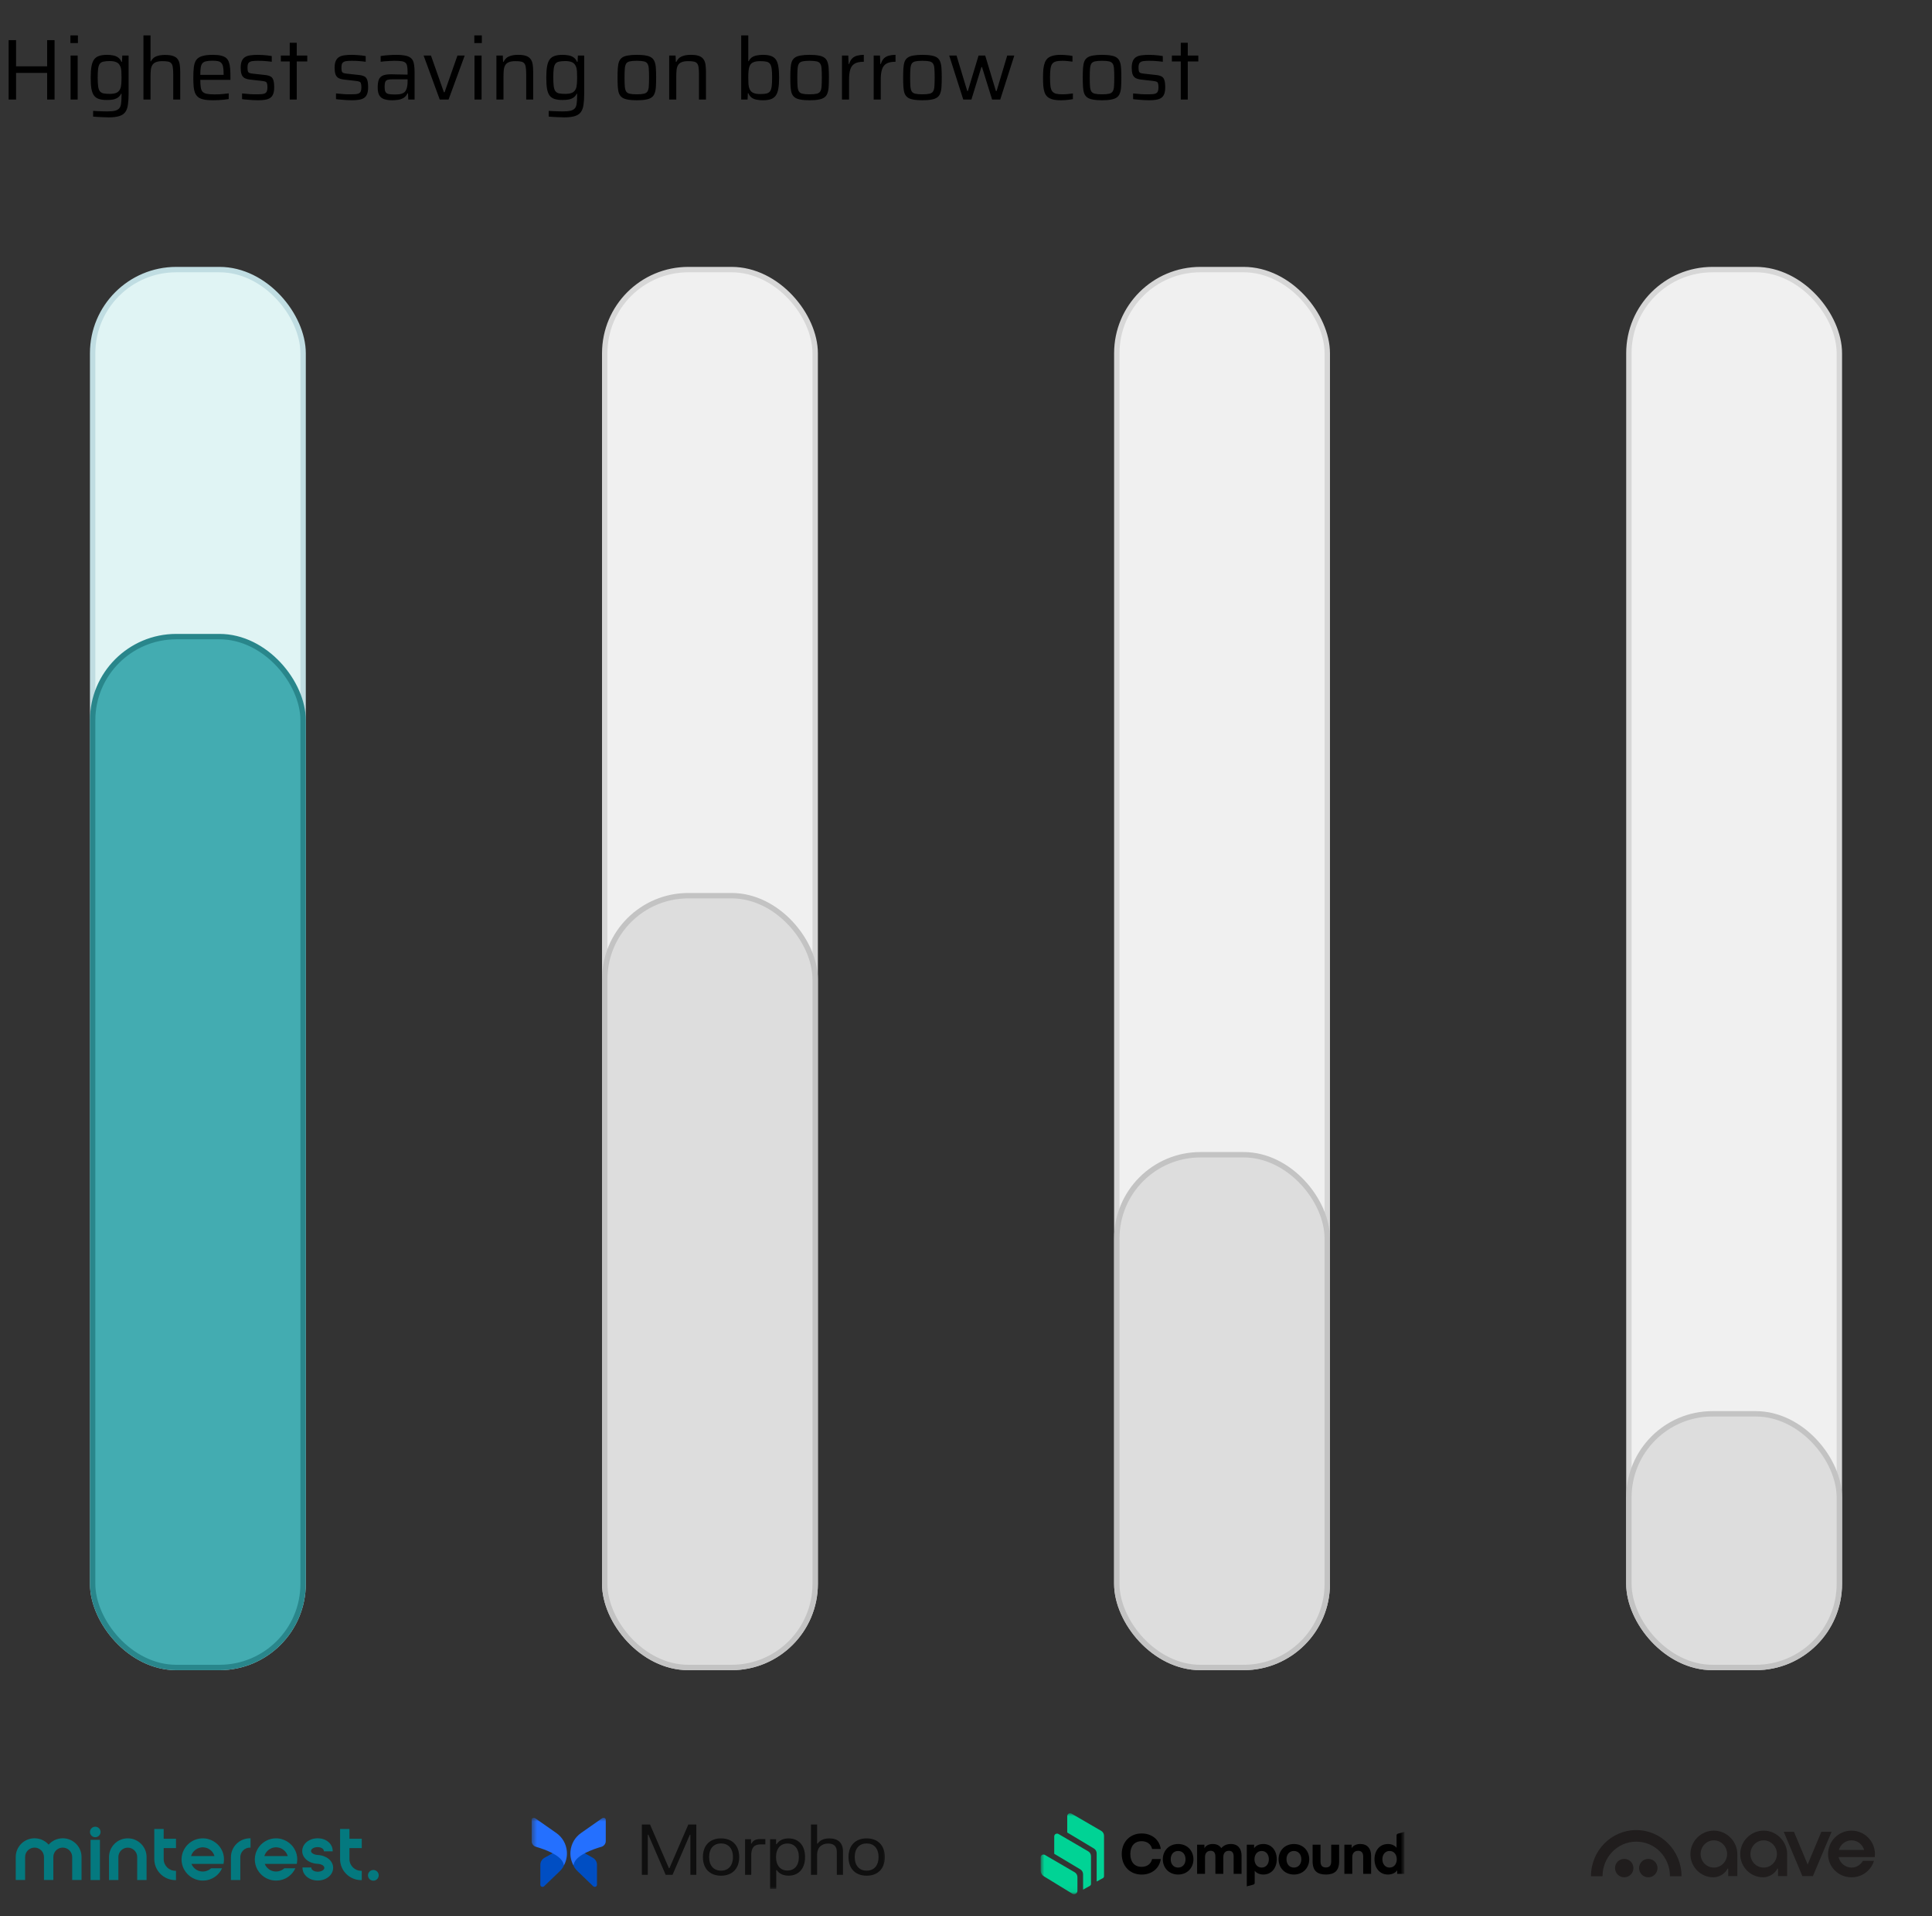 <svg xmlns="http://www.w3.org/2000/svg" width="358" height="355" viewBox="0 0 358 355" fill="none"><rect x="0" y="0" width="358" height="355" fill="#333333" stroke="none"/><path d="M1.6 18.449V7.441H2.976V12.289H8.736V7.441H10.112V18.449H8.736V13.505H2.976V18.449H1.6ZM13.047 7.985V6.561H14.439V7.985H13.047ZM13.079 18.449V10.289H14.391V18.449H13.079ZM20.134 21.745C19.792 21.745 19.44 21.735 19.078 21.713C18.726 21.703 18.39 21.687 18.07 21.665C17.75 21.644 17.478 21.623 17.254 21.601V20.545C17.51 20.567 17.792 20.583 18.102 20.593C18.411 20.615 18.715 20.625 19.014 20.625C19.323 20.636 19.6 20.641 19.846 20.641C20.464 20.641 20.95 20.599 21.302 20.513C21.654 20.428 21.92 20.279 22.102 20.065C22.283 19.852 22.395 19.553 22.438 19.169C22.491 18.785 22.518 18.295 22.518 17.697V17.361H22.438C22.299 17.66 22.107 17.895 21.862 18.065C21.616 18.236 21.323 18.359 20.982 18.433C20.64 18.497 20.251 18.529 19.814 18.529C19.216 18.529 18.72 18.465 18.326 18.337C17.942 18.209 17.638 17.996 17.414 17.697C17.19 17.388 17.03 16.961 16.934 16.417C16.848 15.873 16.806 15.191 16.806 14.369C16.806 13.537 16.854 12.849 16.95 12.305C17.046 11.761 17.206 11.335 17.43 11.025C17.654 10.716 17.958 10.497 18.342 10.369C18.736 10.231 19.232 10.161 19.83 10.161C20.192 10.161 20.55 10.193 20.902 10.257C21.254 10.311 21.568 10.433 21.846 10.625C22.134 10.817 22.352 11.095 22.502 11.457H22.598L22.662 10.289H23.83V17.393C23.83 18.183 23.787 18.855 23.702 19.409C23.627 19.964 23.467 20.412 23.222 20.753C22.976 21.095 22.608 21.345 22.118 21.505C21.627 21.665 20.966 21.745 20.134 21.745ZM20.326 17.393C20.859 17.393 21.28 17.324 21.59 17.185C21.899 17.036 22.123 16.807 22.262 16.497C22.379 16.241 22.448 15.937 22.47 15.585C22.502 15.233 22.518 14.823 22.518 14.353C22.518 13.905 22.507 13.511 22.486 13.169C22.464 12.817 22.395 12.519 22.278 12.273C22.139 11.932 21.91 11.687 21.59 11.537C21.27 11.388 20.848 11.313 20.326 11.313C19.835 11.313 19.44 11.351 19.142 11.425C18.854 11.489 18.635 11.623 18.486 11.825C18.336 12.028 18.235 12.332 18.182 12.737C18.128 13.143 18.102 13.681 18.102 14.353C18.102 15.025 18.128 15.564 18.182 15.969C18.235 16.375 18.336 16.679 18.486 16.881C18.635 17.084 18.854 17.223 19.142 17.297C19.44 17.361 19.835 17.393 20.326 17.393ZM26.579 18.449V6.561H27.891V11.361H27.971C28.078 11.137 28.233 10.935 28.435 10.753C28.638 10.572 28.915 10.433 29.267 10.337C29.619 10.231 30.067 10.177 30.611 10.177C31.209 10.177 31.689 10.241 32.051 10.369C32.425 10.487 32.707 10.673 32.899 10.929C33.102 11.185 33.235 11.516 33.299 11.921C33.363 12.316 33.395 12.791 33.395 13.345V18.449H32.099V13.793C32.099 13.239 32.072 12.801 32.019 12.481C31.977 12.151 31.886 11.905 31.747 11.745C31.608 11.575 31.406 11.463 31.139 11.409C30.872 11.356 30.52 11.329 30.083 11.329C29.561 11.329 29.15 11.399 28.851 11.537C28.552 11.665 28.334 11.857 28.195 12.113C28.056 12.359 27.971 12.663 27.939 13.025C27.907 13.377 27.891 13.783 27.891 14.241V18.449H26.579ZM39.485 18.577C38.824 18.577 38.269 18.535 37.821 18.449C37.384 18.364 37.032 18.225 36.765 18.033C36.499 17.831 36.296 17.569 36.157 17.249C36.019 16.919 35.928 16.519 35.885 16.049C35.843 15.58 35.821 15.025 35.821 14.385C35.821 13.628 35.853 12.983 35.917 12.449C35.981 11.905 36.125 11.468 36.349 11.137C36.584 10.796 36.947 10.551 37.437 10.401C37.928 10.241 38.589 10.161 39.421 10.161C40.051 10.161 40.563 10.209 40.957 10.305C41.363 10.401 41.683 10.551 41.917 10.753C42.152 10.956 42.323 11.228 42.429 11.569C42.547 11.9 42.621 12.3 42.653 12.769C42.685 13.228 42.701 13.761 42.701 14.369V14.801H37.117C37.117 15.356 37.144 15.809 37.197 16.161C37.251 16.513 37.357 16.785 37.517 16.977C37.688 17.169 37.949 17.303 38.301 17.377C38.664 17.452 39.155 17.489 39.773 17.489C40.029 17.489 40.312 17.484 40.621 17.473C40.931 17.452 41.24 17.425 41.549 17.393C41.859 17.361 42.136 17.329 42.381 17.297V18.353C42.157 18.396 41.88 18.433 41.549 18.465C41.229 18.497 40.888 18.524 40.525 18.545C40.173 18.567 39.827 18.577 39.485 18.577ZM41.437 14.145V13.713C41.437 13.159 41.405 12.721 41.341 12.401C41.277 12.071 41.165 11.825 41.005 11.665C40.856 11.495 40.648 11.383 40.381 11.329C40.115 11.276 39.784 11.249 39.389 11.249C38.877 11.249 38.472 11.287 38.173 11.361C37.875 11.425 37.651 11.548 37.501 11.729C37.352 11.911 37.251 12.172 37.197 12.513C37.144 12.855 37.117 13.308 37.117 13.873H41.741L41.437 14.145ZM47.815 18.577C47.505 18.577 47.175 18.567 46.823 18.545C46.471 18.524 46.124 18.497 45.783 18.465C45.441 18.444 45.132 18.412 44.855 18.369V17.313C45.111 17.335 45.356 17.356 45.591 17.377C45.836 17.399 46.076 17.42 46.311 17.441C46.545 17.452 46.78 17.463 47.015 17.473C47.249 17.473 47.489 17.473 47.735 17.473C48.289 17.473 48.689 17.436 48.935 17.361C49.191 17.276 49.356 17.137 49.431 16.945C49.516 16.753 49.559 16.503 49.559 16.193C49.559 15.841 49.527 15.585 49.463 15.425C49.409 15.265 49.308 15.164 49.159 15.121C49.02 15.068 48.807 15.025 48.519 14.993L46.407 14.753C45.905 14.7 45.527 14.593 45.271 14.433C45.015 14.263 44.839 14.023 44.743 13.713C44.647 13.404 44.599 13.015 44.599 12.545C44.599 12.012 44.673 11.585 44.823 11.265C44.972 10.945 45.185 10.705 45.463 10.545C45.74 10.385 46.076 10.284 46.471 10.241C46.865 10.188 47.308 10.161 47.799 10.161C48.076 10.161 48.369 10.172 48.679 10.193C48.988 10.215 49.292 10.241 49.591 10.273C49.889 10.305 50.145 10.343 50.359 10.385V11.441C50.081 11.399 49.799 11.367 49.511 11.345C49.233 11.313 48.945 11.292 48.647 11.281C48.359 11.271 48.065 11.265 47.767 11.265C47.361 11.265 47.015 11.287 46.727 11.329C46.439 11.372 46.22 11.479 46.071 11.649C45.932 11.82 45.863 12.103 45.863 12.497C45.863 12.807 45.884 13.041 45.927 13.201C45.98 13.351 46.081 13.457 46.231 13.521C46.38 13.575 46.588 13.617 46.855 13.649L49.063 13.889C49.5 13.932 49.841 14.017 50.087 14.145C50.343 14.263 50.524 14.476 50.631 14.785C50.748 15.095 50.807 15.559 50.807 16.177C50.807 16.689 50.743 17.105 50.615 17.425C50.497 17.735 50.311 17.975 50.055 18.145C49.799 18.316 49.484 18.428 49.111 18.481C48.737 18.545 48.305 18.577 47.815 18.577ZM53.689 18.449V11.393H52.041V10.289H53.689V7.921H54.985V10.289H56.937V11.393H54.985V18.449H53.689ZM65.221 18.577C64.912 18.577 64.581 18.567 64.229 18.545C63.877 18.524 63.53 18.497 63.189 18.465C62.848 18.444 62.538 18.412 62.261 18.369V17.313C62.517 17.335 62.762 17.356 62.997 17.377C63.242 17.399 63.482 17.42 63.717 17.441C63.952 17.452 64.186 17.463 64.421 17.473C64.656 17.473 64.896 17.473 65.141 17.473C65.696 17.473 66.096 17.436 66.341 17.361C66.597 17.276 66.762 17.137 66.837 16.945C66.922 16.753 66.965 16.503 66.965 16.193C66.965 15.841 66.933 15.585 66.869 15.425C66.816 15.265 66.714 15.164 66.565 15.121C66.426 15.068 66.213 15.025 65.925 14.993L63.813 14.753C63.312 14.7 62.933 14.593 62.677 14.433C62.421 14.263 62.245 14.023 62.149 13.713C62.053 13.404 62.005 13.015 62.005 12.545C62.005 12.012 62.08 11.585 62.229 11.265C62.378 10.945 62.592 10.705 62.869 10.545C63.146 10.385 63.482 10.284 63.877 10.241C64.272 10.188 64.714 10.161 65.205 10.161C65.482 10.161 65.776 10.172 66.085 10.193C66.394 10.215 66.698 10.241 66.997 10.273C67.296 10.305 67.552 10.343 67.765 10.385V11.441C67.488 11.399 67.205 11.367 66.917 11.345C66.64 11.313 66.352 11.292 66.053 11.281C65.765 11.271 65.472 11.265 65.173 11.265C64.768 11.265 64.421 11.287 64.133 11.329C63.845 11.372 63.626 11.479 63.477 11.649C63.338 11.82 63.269 12.103 63.269 12.497C63.269 12.807 63.29 13.041 63.333 13.201C63.386 13.351 63.488 13.457 63.637 13.521C63.786 13.575 63.994 13.617 64.261 13.649L66.469 13.889C66.906 13.932 67.248 14.017 67.493 14.145C67.749 14.263 67.93 14.476 68.037 14.785C68.154 15.095 68.213 15.559 68.213 16.177C68.213 16.689 68.149 17.105 68.021 17.425C67.904 17.735 67.717 17.975 67.461 18.145C67.205 18.316 66.89 18.428 66.517 18.481C66.144 18.545 65.712 18.577 65.221 18.577ZM72.677 18.577C72.08 18.577 71.579 18.508 71.173 18.369C70.779 18.231 70.48 17.991 70.277 17.649C70.085 17.308 69.989 16.828 69.989 16.209C69.989 15.591 70.059 15.105 70.197 14.753C70.347 14.391 70.603 14.135 70.965 13.985C71.328 13.836 71.835 13.761 72.485 13.761C72.592 13.761 72.757 13.767 72.981 13.777C73.216 13.777 73.483 13.783 73.781 13.793C74.08 13.793 74.379 13.799 74.677 13.809C74.987 13.809 75.269 13.815 75.525 13.825V13.313C75.525 12.833 75.493 12.46 75.429 12.193C75.376 11.916 75.259 11.713 75.077 11.585C74.896 11.447 74.64 11.361 74.309 11.329C73.989 11.287 73.563 11.265 73.029 11.265C72.795 11.265 72.517 11.276 72.197 11.297C71.877 11.308 71.563 11.329 71.253 11.361C70.955 11.383 70.715 11.409 70.533 11.441V10.385C70.939 10.311 71.392 10.257 71.893 10.225C72.405 10.183 72.933 10.161 73.477 10.161C74.053 10.161 74.539 10.199 74.933 10.273C75.339 10.337 75.664 10.444 75.909 10.593C76.165 10.743 76.357 10.94 76.485 11.185C76.613 11.431 76.699 11.729 76.741 12.081C76.795 12.433 76.821 12.844 76.821 13.313V18.449H75.653L75.605 17.297H75.509C75.339 17.671 75.093 17.953 74.773 18.145C74.464 18.327 74.123 18.444 73.749 18.497C73.376 18.551 73.019 18.577 72.677 18.577ZM73.157 17.505C73.467 17.505 73.755 17.489 74.021 17.457C74.288 17.415 74.523 17.34 74.725 17.233C74.928 17.127 75.088 16.967 75.205 16.753C75.323 16.529 75.403 16.289 75.445 16.033C75.499 15.767 75.525 15.457 75.525 15.105V14.689H72.805C72.389 14.689 72.069 14.721 71.845 14.785C71.621 14.849 71.467 14.983 71.381 15.185C71.307 15.388 71.269 15.692 71.269 16.097C71.269 16.492 71.317 16.791 71.413 16.993C71.509 17.196 71.691 17.335 71.957 17.409C72.235 17.473 72.635 17.505 73.157 17.505ZM81.487 18.449L78.495 10.289H79.855L82.254 17.089H82.382L84.766 10.289H86.111L83.118 18.449H81.487ZM87.891 7.985V6.561H89.283V7.985H87.891ZM87.923 18.449V10.289H89.235V18.449H87.923ZM91.985 18.449V10.289H93.169L93.217 11.457H93.313C93.431 11.201 93.591 10.977 93.793 10.785C94.007 10.593 94.289 10.444 94.641 10.337C95.004 10.22 95.463 10.161 96.017 10.161C96.625 10.161 97.111 10.225 97.473 10.353C97.836 10.481 98.113 10.673 98.305 10.929C98.508 11.185 98.641 11.516 98.705 11.921C98.769 12.316 98.801 12.791 98.801 13.345V18.449H97.505V13.793C97.505 13.239 97.479 12.801 97.425 12.481C97.383 12.151 97.292 11.905 97.153 11.745C97.015 11.575 96.812 11.463 96.545 11.409C96.279 11.356 95.927 11.329 95.489 11.329C94.967 11.329 94.556 11.399 94.257 11.537C93.959 11.665 93.74 11.857 93.601 12.113C93.463 12.359 93.377 12.663 93.345 13.025C93.313 13.377 93.297 13.783 93.297 14.241V18.449H91.985ZM104.556 21.745C104.214 21.745 103.862 21.735 103.5 21.713C103.148 21.703 102.812 21.687 102.492 21.665C102.172 21.644 101.9 21.623 101.676 21.601V20.545C101.932 20.567 102.214 20.583 102.524 20.593C102.833 20.615 103.137 20.625 103.436 20.625C103.745 20.636 104.022 20.641 104.268 20.641C104.886 20.641 105.372 20.599 105.724 20.513C106.076 20.428 106.342 20.279 106.524 20.065C106.705 19.852 106.817 19.553 106.86 19.169C106.913 18.785 106.94 18.295 106.94 17.697V17.361H106.86C106.721 17.66 106.529 17.895 106.284 18.065C106.038 18.236 105.745 18.359 105.404 18.433C105.062 18.497 104.673 18.529 104.236 18.529C103.638 18.529 103.142 18.465 102.748 18.337C102.364 18.209 102.06 17.996 101.836 17.697C101.612 17.388 101.452 16.961 101.356 16.417C101.27 15.873 101.228 15.191 101.228 14.369C101.228 13.537 101.276 12.849 101.372 12.305C101.468 11.761 101.628 11.335 101.852 11.025C102.076 10.716 102.38 10.497 102.764 10.369C103.158 10.231 103.654 10.161 104.252 10.161C104.614 10.161 104.972 10.193 105.324 10.257C105.676 10.311 105.99 10.433 106.268 10.625C106.556 10.817 106.774 11.095 106.924 11.457H107.02L107.084 10.289H108.252V17.393C108.252 18.183 108.209 18.855 108.124 19.409C108.049 19.964 107.889 20.412 107.644 20.753C107.398 21.095 107.03 21.345 106.54 21.505C106.049 21.665 105.388 21.745 104.556 21.745ZM104.748 17.393C105.281 17.393 105.702 17.324 106.012 17.185C106.321 17.036 106.545 16.807 106.684 16.497C106.801 16.241 106.87 15.937 106.892 15.585C106.924 15.233 106.94 14.823 106.94 14.353C106.94 13.905 106.929 13.511 106.908 13.169C106.886 12.817 106.817 12.519 106.7 12.273C106.561 11.932 106.332 11.687 106.012 11.537C105.692 11.388 105.27 11.313 104.748 11.313C104.257 11.313 103.862 11.351 103.564 11.425C103.276 11.489 103.057 11.623 102.908 11.825C102.758 12.028 102.657 12.332 102.604 12.737C102.55 13.143 102.524 13.681 102.524 14.353C102.524 15.025 102.55 15.564 102.604 15.969C102.657 16.375 102.758 16.679 102.908 16.881C103.057 17.084 103.276 17.223 103.564 17.297C103.862 17.361 104.257 17.393 104.748 17.393ZM117.999 18.577C117.327 18.577 116.767 18.535 116.319 18.449C115.881 18.375 115.535 18.247 115.279 18.065C115.023 17.884 114.831 17.633 114.703 17.313C114.585 16.993 114.511 16.593 114.479 16.113C114.447 15.623 114.431 15.041 114.431 14.369C114.431 13.697 114.447 13.121 114.479 12.641C114.511 12.151 114.585 11.745 114.703 11.425C114.831 11.105 115.023 10.855 115.279 10.673C115.535 10.492 115.881 10.364 116.319 10.289C116.767 10.204 117.327 10.161 117.999 10.161C118.681 10.161 119.241 10.204 119.679 10.289C120.116 10.364 120.463 10.492 120.719 10.673C120.985 10.855 121.177 11.105 121.295 11.425C121.423 11.745 121.503 12.151 121.535 12.641C121.567 13.121 121.583 13.697 121.583 14.369C121.583 15.041 121.567 15.623 121.535 16.113C121.503 16.593 121.423 16.993 121.295 17.313C121.177 17.633 120.985 17.884 120.719 18.065C120.463 18.247 120.116 18.375 119.679 18.449C119.241 18.535 118.681 18.577 117.999 18.577ZM117.999 17.473C118.575 17.473 119.017 17.436 119.327 17.361C119.636 17.287 119.855 17.143 119.983 16.929C120.121 16.716 120.201 16.407 120.223 16.001C120.255 15.585 120.271 15.041 120.271 14.369C120.271 13.697 120.255 13.159 120.223 12.753C120.201 12.337 120.121 12.023 119.983 11.809C119.855 11.596 119.636 11.452 119.327 11.377C119.017 11.303 118.575 11.265 117.999 11.265C117.433 11.265 116.991 11.303 116.671 11.377C116.361 11.452 116.143 11.596 116.015 11.809C115.887 12.023 115.807 12.337 115.775 12.753C115.743 13.159 115.727 13.697 115.727 14.369C115.727 15.041 115.743 15.585 115.775 16.001C115.807 16.407 115.887 16.716 116.015 16.929C116.143 17.143 116.361 17.287 116.671 17.361C116.991 17.436 117.433 17.473 117.999 17.473ZM124.001 18.449V10.289H125.185L125.233 11.457H125.329C125.446 11.201 125.606 10.977 125.809 10.785C126.022 10.593 126.305 10.444 126.657 10.337C127.02 10.22 127.478 10.161 128.033 10.161C128.641 10.161 129.126 10.225 129.489 10.353C129.852 10.481 130.129 10.673 130.321 10.929C130.524 11.185 130.657 11.516 130.721 11.921C130.785 12.316 130.817 12.791 130.817 13.345V18.449H129.521V13.793C129.521 13.239 129.494 12.801 129.441 12.481C129.398 12.151 129.308 11.905 129.169 11.745C129.03 11.575 128.828 11.463 128.561 11.409C128.294 11.356 127.942 11.329 127.505 11.329C126.982 11.329 126.572 11.399 126.273 11.537C125.974 11.665 125.756 11.857 125.617 12.113C125.478 12.359 125.393 12.663 125.361 13.025C125.329 13.377 125.313 13.783 125.313 14.241V18.449H124.001ZM141.361 18.577C140.987 18.577 140.625 18.545 140.273 18.481C139.921 18.428 139.606 18.311 139.329 18.129C139.051 17.937 138.833 17.655 138.673 17.281H138.577L138.529 18.449H137.345V6.561H138.657V11.329H138.737C138.886 11.031 139.083 10.796 139.329 10.625C139.585 10.455 139.883 10.337 140.225 10.273C140.566 10.199 140.955 10.161 141.393 10.161C141.979 10.161 142.465 10.231 142.849 10.369C143.233 10.497 143.537 10.716 143.761 11.025C143.985 11.335 144.139 11.761 144.225 12.305C144.321 12.849 144.369 13.537 144.369 14.369C144.369 15.201 144.321 15.889 144.225 16.433C144.129 16.977 143.969 17.404 143.745 17.713C143.521 18.023 143.211 18.247 142.817 18.385C142.433 18.513 141.947 18.577 141.361 18.577ZM140.849 17.425C141.339 17.425 141.729 17.393 142.017 17.329C142.315 17.255 142.539 17.116 142.689 16.913C142.838 16.711 142.939 16.407 142.993 16.001C143.046 15.596 143.073 15.052 143.073 14.369C143.073 13.687 143.046 13.148 142.993 12.753C142.939 12.348 142.838 12.044 142.689 11.841C142.539 11.628 142.315 11.489 142.017 11.425C141.729 11.361 141.339 11.329 140.849 11.329C140.326 11.329 139.91 11.399 139.601 11.537C139.291 11.665 139.073 11.873 138.945 12.161C138.817 12.439 138.737 12.759 138.705 13.121C138.673 13.473 138.657 13.889 138.657 14.369C138.657 14.839 138.667 15.255 138.689 15.617C138.721 15.969 138.801 16.284 138.929 16.561C139.067 16.86 139.291 17.079 139.601 17.217C139.91 17.356 140.326 17.425 140.849 17.425ZM150.014 18.577C149.342 18.577 148.782 18.535 148.334 18.449C147.897 18.375 147.55 18.247 147.294 18.065C147.038 17.884 146.846 17.633 146.718 17.313C146.601 16.993 146.526 16.593 146.494 16.113C146.462 15.623 146.446 15.041 146.446 14.369C146.446 13.697 146.462 13.121 146.494 12.641C146.526 12.151 146.601 11.745 146.718 11.425C146.846 11.105 147.038 10.855 147.294 10.673C147.55 10.492 147.897 10.364 148.334 10.289C148.782 10.204 149.342 10.161 150.014 10.161C150.697 10.161 151.257 10.204 151.694 10.289C152.132 10.364 152.478 10.492 152.734 10.673C153.001 10.855 153.193 11.105 153.31 11.425C153.438 11.745 153.518 12.151 153.55 12.641C153.582 13.121 153.598 13.697 153.598 14.369C153.598 15.041 153.582 15.623 153.55 16.113C153.518 16.593 153.438 16.993 153.31 17.313C153.193 17.633 153.001 17.884 152.734 18.065C152.478 18.247 152.132 18.375 151.694 18.449C151.257 18.535 150.697 18.577 150.014 18.577ZM150.014 17.473C150.59 17.473 151.033 17.436 151.342 17.361C151.652 17.287 151.87 17.143 151.998 16.929C152.137 16.716 152.217 16.407 152.238 16.001C152.27 15.585 152.286 15.041 152.286 14.369C152.286 13.697 152.27 13.159 152.238 12.753C152.217 12.337 152.137 12.023 151.998 11.809C151.87 11.596 151.652 11.452 151.342 11.377C151.033 11.303 150.59 11.265 150.014 11.265C149.449 11.265 149.006 11.303 148.686 11.377C148.377 11.452 148.158 11.596 148.03 11.809C147.902 12.023 147.822 12.337 147.79 12.753C147.758 13.159 147.742 13.697 147.742 14.369C147.742 15.041 147.758 15.585 147.79 16.001C147.822 16.407 147.902 16.716 148.03 16.929C148.158 17.143 148.377 17.287 148.686 17.361C149.006 17.436 149.449 17.473 150.014 17.473ZM156.017 18.449V10.289H157.185L157.249 11.857H157.345C157.483 11.399 157.681 11.047 157.937 10.801C158.193 10.556 158.502 10.391 158.865 10.305C159.227 10.209 159.627 10.161 160.065 10.161V11.441C159.329 11.441 158.763 11.559 158.369 11.793C157.974 12.028 157.702 12.391 157.553 12.881C157.403 13.372 157.329 13.991 157.329 14.737V18.449H156.017ZM161.892 18.449V10.289H163.06L163.124 11.857H163.22C163.358 11.399 163.556 11.047 163.812 10.801C164.068 10.556 164.377 10.391 164.74 10.305C165.102 10.209 165.502 10.161 165.94 10.161V11.441C165.204 11.441 164.638 11.559 164.244 11.793C163.849 12.028 163.577 12.391 163.428 12.881C163.278 13.372 163.204 13.991 163.204 14.737V18.449H161.892ZM170.921 18.577C170.249 18.577 169.689 18.535 169.241 18.449C168.803 18.375 168.457 18.247 168.201 18.065C167.945 17.884 167.753 17.633 167.625 17.313C167.507 16.993 167.433 16.593 167.401 16.113C167.369 15.623 167.353 15.041 167.353 14.369C167.353 13.697 167.369 13.121 167.401 12.641C167.433 12.151 167.507 11.745 167.625 11.425C167.753 11.105 167.945 10.855 168.201 10.673C168.457 10.492 168.803 10.364 169.241 10.289C169.689 10.204 170.249 10.161 170.921 10.161C171.603 10.161 172.163 10.204 172.601 10.289C173.038 10.364 173.385 10.492 173.641 10.673C173.907 10.855 174.099 11.105 174.217 11.425C174.345 11.745 174.425 12.151 174.457 12.641C174.489 13.121 174.505 13.697 174.505 14.369C174.505 15.041 174.489 15.623 174.457 16.113C174.425 16.593 174.345 16.993 174.217 17.313C174.099 17.633 173.907 17.884 173.641 18.065C173.385 18.247 173.038 18.375 172.601 18.449C172.163 18.535 171.603 18.577 170.921 18.577ZM170.921 17.473C171.497 17.473 171.939 17.436 172.249 17.361C172.558 17.287 172.777 17.143 172.905 16.929C173.043 16.716 173.123 16.407 173.145 16.001C173.177 15.585 173.193 15.041 173.193 14.369C173.193 13.697 173.177 13.159 173.145 12.753C173.123 12.337 173.043 12.023 172.905 11.809C172.777 11.596 172.558 11.452 172.249 11.377C171.939 11.303 171.497 11.265 170.921 11.265C170.355 11.265 169.913 11.303 169.593 11.377C169.283 11.452 169.065 11.596 168.937 11.809C168.809 12.023 168.729 12.337 168.697 12.753C168.665 13.159 168.649 13.697 168.649 14.369C168.649 15.041 168.665 15.585 168.697 16.001C168.729 16.407 168.809 16.716 168.937 16.929C169.065 17.143 169.283 17.287 169.593 17.361C169.913 17.436 170.355 17.473 170.921 17.473ZM178.495 18.449L175.887 10.289H177.247L179.231 16.865H179.343L181.327 10.289H182.559L184.543 16.865H184.671L186.639 10.289H187.951L185.343 18.449H183.839L181.967 12.433H181.855L179.999 18.449H178.495ZM196.586 18.577C195.968 18.577 195.456 18.524 195.05 18.417C194.656 18.311 194.336 18.151 194.09 17.937C193.856 17.724 193.68 17.452 193.562 17.121C193.445 16.791 193.365 16.396 193.322 15.937C193.29 15.479 193.274 14.956 193.274 14.369C193.274 13.761 193.296 13.228 193.338 12.769C193.392 12.311 193.482 11.916 193.61 11.585C193.749 11.244 193.936 10.972 194.17 10.769C194.416 10.567 194.73 10.417 195.114 10.321C195.498 10.215 195.973 10.161 196.538 10.161C196.912 10.161 197.301 10.183 197.706 10.225C198.122 10.257 198.464 10.305 198.73 10.369V11.425C198.485 11.383 198.181 11.345 197.818 11.313C197.466 11.281 197.146 11.265 196.858 11.265C196.357 11.265 195.952 11.308 195.642 11.393C195.344 11.479 195.114 11.633 194.954 11.857C194.805 12.081 194.704 12.396 194.65 12.801C194.597 13.207 194.57 13.729 194.57 14.369C194.57 15.02 194.597 15.553 194.65 15.969C194.704 16.375 194.81 16.689 194.97 16.913C195.141 17.127 195.376 17.276 195.674 17.361C195.984 17.436 196.389 17.473 196.89 17.473C197.189 17.473 197.514 17.457 197.866 17.425C198.218 17.393 198.533 17.356 198.81 17.313V18.369C198.544 18.423 198.202 18.471 197.786 18.513C197.37 18.556 196.97 18.577 196.586 18.577ZM204.202 18.577C203.53 18.577 202.97 18.535 202.522 18.449C202.084 18.375 201.738 18.247 201.482 18.065C201.226 17.884 201.034 17.633 200.906 17.313C200.788 16.993 200.714 16.593 200.682 16.113C200.65 15.623 200.634 15.041 200.634 14.369C200.634 13.697 200.65 13.121 200.682 12.641C200.714 12.151 200.788 11.745 200.906 11.425C201.034 11.105 201.226 10.855 201.482 10.673C201.738 10.492 202.084 10.364 202.522 10.289C202.97 10.204 203.53 10.161 204.202 10.161C204.884 10.161 205.444 10.204 205.882 10.289C206.319 10.364 206.666 10.492 206.922 10.673C207.188 10.855 207.38 11.105 207.498 11.425C207.626 11.745 207.706 12.151 207.738 12.641C207.77 13.121 207.786 13.697 207.786 14.369C207.786 15.041 207.77 15.623 207.738 16.113C207.706 16.593 207.626 16.993 207.498 17.313C207.38 17.633 207.188 17.884 206.922 18.065C206.666 18.247 206.319 18.375 205.882 18.449C205.444 18.535 204.884 18.577 204.202 18.577ZM204.202 17.473C204.778 17.473 205.22 17.436 205.53 17.361C205.839 17.287 206.058 17.143 206.186 16.929C206.324 16.716 206.404 16.407 206.426 16.001C206.458 15.585 206.474 15.041 206.474 14.369C206.474 13.697 206.458 13.159 206.426 12.753C206.404 12.337 206.324 12.023 206.186 11.809C206.058 11.596 205.839 11.452 205.53 11.377C205.22 11.303 204.778 11.265 204.202 11.265C203.636 11.265 203.194 11.303 202.874 11.377C202.564 11.452 202.346 11.596 202.218 11.809C202.09 12.023 202.01 12.337 201.978 12.753C201.946 13.159 201.93 13.697 201.93 14.369C201.93 15.041 201.946 15.585 201.978 16.001C202.01 16.407 202.09 16.716 202.218 16.929C202.346 17.143 202.564 17.287 202.874 17.361C203.194 17.436 203.636 17.473 204.202 17.473ZM212.924 18.577C212.615 18.577 212.284 18.567 211.932 18.545C211.58 18.524 211.233 18.497 210.892 18.465C210.551 18.444 210.241 18.412 209.964 18.369V17.313C210.22 17.335 210.465 17.356 210.7 17.377C210.945 17.399 211.185 17.42 211.42 17.441C211.655 17.452 211.889 17.463 212.124 17.473C212.359 17.473 212.599 17.473 212.844 17.473C213.399 17.473 213.799 17.436 214.044 17.361C214.3 17.276 214.465 17.137 214.54 16.945C214.625 16.753 214.668 16.503 214.668 16.193C214.668 15.841 214.636 15.585 214.572 15.425C214.519 15.265 214.417 15.164 214.268 15.121C214.129 15.068 213.916 15.025 213.628 14.993L211.516 14.753C211.015 14.7 210.636 14.593 210.38 14.433C210.124 14.263 209.948 14.023 209.852 13.713C209.756 13.404 209.708 13.015 209.708 12.545C209.708 12.012 209.783 11.585 209.932 11.265C210.081 10.945 210.295 10.705 210.572 10.545C210.849 10.385 211.185 10.284 211.58 10.241C211.975 10.188 212.417 10.161 212.908 10.161C213.185 10.161 213.479 10.172 213.788 10.193C214.097 10.215 214.401 10.241 214.7 10.273C214.999 10.305 215.255 10.343 215.468 10.385V11.441C215.191 11.399 214.908 11.367 214.62 11.345C214.343 11.313 214.055 11.292 213.756 11.281C213.468 11.271 213.175 11.265 212.876 11.265C212.471 11.265 212.124 11.287 211.836 11.329C211.548 11.372 211.329 11.479 211.18 11.649C211.041 11.82 210.972 12.103 210.972 12.497C210.972 12.807 210.993 13.041 211.036 13.201C211.089 13.351 211.191 13.457 211.34 13.521C211.489 13.575 211.697 13.617 211.964 13.649L214.172 13.889C214.609 13.932 214.951 14.017 215.196 14.145C215.452 14.263 215.633 14.476 215.74 14.785C215.857 15.095 215.916 15.559 215.916 16.177C215.916 16.689 215.852 17.105 215.724 17.425C215.607 17.735 215.42 17.975 215.164 18.145C214.908 18.316 214.593 18.428 214.22 18.481C213.847 18.545 213.415 18.577 212.924 18.577ZM218.798 18.449V11.393H217.15V10.289H218.798V7.921H220.094V10.289H222.046V11.393H220.094V18.449H218.798Z" fill="black"></path><g clip-path="url(#clip0_12975_32438)"><rect x="17.166" y="49.949" width="39" height="259" rx="15.5" fill="#E0F4F4"></rect><rect x="17.166" y="49.949" width="39" height="259" rx="15.5" stroke="#C0DDE2"></rect><rect x="17.166" y="117.949" width="39" height="191" rx="15.5" fill="#43ACB1"></rect><rect x="17.166" y="117.949" width="39" height="191" rx="15.5" stroke="#29868B"></rect><path d="M15.108 344.054V348.318H13.374V344.054C13.374 343.1 12.589 342.32 11.626 342.32C10.666 342.32 9.885 343.1 9.885 344.054V348.318H8.147V344.054C8.147 343.1 7.362 342.32 6.402 342.32C5.439 342.32 4.654 343.1 4.654 344.054V348.318H2.917V344.054C2.917 342.146 4.479 340.593 6.399 340.593C7.401 340.593 8.347 341.021 9.012 341.77C9.674 341.021 10.624 340.593 11.626 340.593C13.546 340.593 15.108 342.146 15.108 344.054Z" fill="#04797F"></path><path d="M46.425 340.597V342.32H46.319C45.331 342.32 44.529 343.121 44.529 344.099V348.329H42.791V344.103C42.791 342.171 44.375 340.597 46.319 340.597H46.425Z" fill="#04797F"></path><path d="M27.16 344.063V348.327H25.422V344.063C25.422 343.109 24.641 342.329 23.681 342.329C22.718 342.329 21.936 343.109 21.936 344.063V348.327H20.199V344.063C20.199 342.155 21.761 340.603 23.681 340.603C25.597 340.603 27.16 342.155 27.16 344.063Z" fill="#04797F"></path><path d="M30.33 342.41V344.457C30.33 345.651 31.308 346.618 32.506 346.618H32.611V348.345H32.506C30.348 348.345 28.592 346.601 28.592 344.457V338.866H30.33V340.683H32.611V342.41H30.33Z" fill="#04797F"></path><path d="M18.52 340.879H16.783V348.332H18.52V340.879Z" fill="#04797F"></path><path d="M18.631 339.422C18.631 339.96 18.189 340.398 17.652 340.398C17.11 340.398 16.673 339.96 16.673 339.422C16.673 338.884 17.114 338.449 17.652 338.449C18.193 338.449 18.631 338.884 18.631 339.422Z" fill="#04797F"></path><path d="M61.731 346.056C61.731 347.382 60.473 348.419 58.868 348.419C57.288 348.419 56.052 347.382 56.052 346.056V346.003H57.684V346.056C57.684 346.411 58.161 346.787 58.868 346.787C59.569 346.787 60.098 346.47 60.098 346.056C60.098 345.669 59.562 345.363 58.823 345.325C57.215 345.241 56.002 344.228 56.002 342.961C56.002 341.634 57.26 340.597 58.868 340.597C60.455 340.597 61.65 341.614 61.65 342.961V343.013H60.017V342.961C60.017 342.609 59.576 342.23 58.865 342.23C58.175 342.23 57.632 342.55 57.632 342.961C57.632 343.326 58.203 343.657 58.903 343.692C60.515 343.779 61.731 344.795 61.731 346.056Z" fill="#04797F"></path><path d="M64.754 342.41V344.457C64.754 345.651 65.732 346.618 66.93 346.618H67.035V348.345H66.93C64.772 348.345 63.017 346.601 63.017 344.457V338.866H64.754V340.683H67.035V342.41H64.754Z" fill="#04797F"></path><path d="M41.387 343.542C41.352 343.406 41.313 343.284 41.271 343.176C41.229 343.065 41.183 342.954 41.127 342.842L41.106 342.793H41.103C40.984 342.546 40.837 342.317 40.668 342.104C40.574 341.989 40.483 341.885 40.388 341.787C39.884 341.276 39.253 340.91 38.563 340.733L38.535 340.715L38.528 340.722C38.409 340.691 38.29 340.666 38.178 340.649C37.775 340.59 37.382 340.59 36.976 340.649C36.857 340.67 36.734 340.694 36.608 340.726L36.594 340.729C36.549 340.74 36.499 340.753 36.45 340.767C36.366 340.792 36.282 340.823 36.174 340.861C36.132 340.879 36.09 340.896 36.047 340.91C35.939 340.955 35.827 341.008 35.701 341.077C35.659 341.102 35.617 341.126 35.568 341.154C35.463 341.216 35.382 341.269 35.308 341.321C35.14 341.439 34.983 341.572 34.839 341.711C34.8 341.746 34.762 341.784 34.73 341.819C34.695 341.854 34.664 341.892 34.625 341.93L34.611 341.944V341.948C34.594 341.968 34.576 341.989 34.562 342.007L34.517 342.062V342.066C34.489 342.101 34.461 342.132 34.436 342.17L34.422 342.184V342.188C34.401 342.212 34.383 342.236 34.366 342.264L34.338 342.31C34.31 342.348 34.289 342.386 34.261 342.424L34.254 342.435C34.229 342.473 34.205 342.511 34.18 342.553L34.159 342.592C34.138 342.623 34.121 342.654 34.103 342.686L34.096 342.699C34.082 342.731 34.065 342.762 34.051 342.793L34.03 342.839C34.005 342.891 33.98 342.943 33.956 342.999L33.949 343.009C33.925 343.065 33.903 343.117 33.882 343.173L33.879 343.18C33.837 343.288 33.802 343.406 33.767 343.538C33.683 343.855 33.641 344.182 33.641 344.513C33.641 344.844 33.683 345.171 33.767 345.488C33.795 345.603 33.833 345.725 33.882 345.857C34.012 346.215 34.198 346.55 34.425 346.852C34.51 346.964 34.601 347.072 34.699 347.176C34.73 347.211 34.765 347.242 34.797 347.277C35.157 347.636 35.578 347.918 36.047 348.12C36.153 348.165 36.261 348.203 36.363 348.234C36.398 348.248 36.429 348.259 36.461 348.266L36.482 348.273C36.52 348.283 36.559 348.297 36.597 348.304C36.685 348.328 36.776 348.349 36.867 348.367C37.102 348.409 37.34 348.429 37.578 348.429C37.708 348.429 37.845 348.422 37.981 348.409C38.048 348.402 38.111 348.395 38.188 348.384C38.248 348.374 38.304 348.363 38.37 348.353C38.437 348.339 38.5 348.325 38.559 348.308C38.623 348.294 38.686 348.276 38.745 348.259C38.808 348.238 38.868 348.217 38.931 348.196C39.046 348.154 39.166 348.106 39.281 348.05C39.341 348.022 39.397 347.994 39.449 347.963C39.547 347.907 39.645 347.852 39.74 347.792L39.775 347.768C39.796 347.754 39.817 347.74 39.835 347.726C39.908 347.678 39.978 347.625 40.041 347.57L40.108 347.514C40.171 347.458 40.237 347.399 40.3 347.34C40.328 347.315 40.356 347.291 40.381 347.26C40.409 347.232 40.441 347.201 40.465 347.173C40.493 347.145 40.521 347.114 40.546 347.082C40.595 347.027 40.644 346.967 40.693 346.905L40.714 346.891V346.87C40.735 346.842 40.756 346.814 40.773 346.786C40.798 346.755 40.823 346.72 40.844 346.689C40.858 346.671 40.868 346.654 40.879 346.637C40.98 346.48 41.075 346.316 41.152 346.149H39.116L39.113 346.153L39.085 346.174C39.071 346.188 39.05 346.205 39.029 346.222C39.008 346.243 38.987 346.257 38.969 346.271L38.941 346.292C38.934 346.295 38.931 346.299 38.92 346.306C38.854 346.355 38.791 346.396 38.734 346.431C38.706 346.445 38.679 346.463 38.654 346.476C38.647 346.48 38.64 346.483 38.629 346.49C38.605 346.504 38.581 346.518 38.553 346.529L38.521 346.543C38.489 346.557 38.458 346.57 38.433 346.581C38.423 346.584 38.412 346.588 38.409 346.591C38.391 346.598 38.374 346.605 38.353 346.612L38.335 346.619C38.321 346.626 38.311 346.63 38.293 346.633C38.279 346.637 38.262 346.644 38.237 346.647C38.219 346.654 38.202 346.658 38.174 346.668L38.072 346.696C38.027 346.706 37.978 346.717 37.929 346.724L37.915 346.727C37.894 346.731 37.873 346.734 37.848 346.734C37.834 346.738 37.82 346.738 37.803 346.741C37.694 346.752 37.578 346.755 37.463 346.752C37.459 346.752 37.452 346.752 37.442 346.748C37.41 346.745 37.379 346.745 37.344 346.741C37.309 346.738 37.277 346.734 37.246 346.731C37.242 346.727 37.235 346.727 37.225 346.727L37.12 346.706C37.078 346.699 37.035 346.685 36.993 346.678L36.965 346.671C36.944 346.664 36.923 346.661 36.902 346.651C36.878 346.644 36.853 346.633 36.825 346.626L36.794 346.616C36.762 346.605 36.727 346.591 36.692 346.574C36.657 346.56 36.626 346.546 36.594 346.529C36.562 346.515 36.531 346.497 36.496 346.48L36.478 346.473C36.454 346.459 36.429 346.445 36.398 346.424C36.373 346.41 36.352 346.396 36.328 346.379L36.303 346.362C36.296 346.355 36.282 346.348 36.272 346.337C36.226 346.306 36.181 346.271 36.135 346.233C36.111 346.212 36.086 346.191 36.054 346.167C36.02 346.135 35.988 346.101 35.953 346.066C35.89 346.003 35.837 345.94 35.788 345.874C35.781 345.867 35.774 345.86 35.764 345.843C35.757 345.836 35.75 345.829 35.743 345.819L35.736 345.805C35.722 345.784 35.711 345.77 35.697 345.749L35.683 345.728C35.659 345.686 35.634 345.648 35.61 345.61C35.564 345.533 35.522 345.446 35.483 345.352C35.48 345.349 35.48 345.345 35.48 345.342H41.415L41.429 345.262C41.436 345.223 41.443 345.185 41.45 345.15L41.457 345.098C41.467 345.032 41.478 344.962 41.481 344.889C41.495 344.771 41.502 344.638 41.502 344.506C41.509 344.186 41.467 343.859 41.387 343.542ZM35.41 343.893C35.413 343.88 35.417 343.866 35.42 343.852L35.434 343.813C35.438 343.799 35.441 343.786 35.449 343.772C35.473 343.695 35.508 343.618 35.55 343.531C35.557 343.517 35.564 343.504 35.571 343.49C35.575 343.483 35.578 343.476 35.582 343.469L35.602 343.43C35.606 343.424 35.61 343.417 35.613 343.41L35.627 343.385C35.634 343.375 35.641 343.364 35.648 343.357L35.655 343.343C35.659 343.336 35.662 343.333 35.662 343.33C35.676 343.305 35.69 343.284 35.711 343.256C35.732 343.229 35.75 343.201 35.774 343.169C35.785 343.149 35.799 343.135 35.816 343.114C35.823 343.107 35.827 343.1 35.841 343.086C35.865 343.058 35.886 343.03 35.914 343.006C35.971 342.943 36.02 342.898 36.065 342.856C36.114 342.811 36.174 342.762 36.23 342.72C36.261 342.699 36.293 342.675 36.324 342.654C36.38 342.619 36.444 342.581 36.51 342.546L36.524 342.536C36.545 342.525 36.566 342.511 36.59 342.501L36.605 342.498L36.615 342.487C36.671 342.459 36.731 342.435 36.794 342.41L36.808 342.404C36.843 342.393 36.874 342.379 36.909 342.369C36.927 342.362 36.944 342.358 36.965 342.355C36.99 342.348 37.014 342.341 37.042 342.334C37.067 342.327 37.092 342.32 37.123 342.317C37.165 342.306 37.207 342.296 37.26 342.292C37.288 342.289 37.319 342.285 37.347 342.282C37.386 342.278 37.421 342.275 37.463 342.271C37.533 342.268 37.603 342.268 37.691 342.271L37.705 342.275C37.739 342.278 37.771 342.278 37.806 342.282C37.901 342.292 37.978 342.306 38.062 342.323C38.076 342.327 38.093 342.33 38.108 342.334L38.143 342.341C38.16 342.344 38.178 342.348 38.199 342.355C38.213 342.358 38.23 342.365 38.244 342.369L38.29 342.383C38.304 342.386 38.318 342.393 38.332 342.397C38.346 342.404 38.363 342.41 38.381 342.417L38.458 342.445C38.486 342.459 38.517 342.473 38.549 342.487C38.588 342.504 38.623 342.522 38.657 342.543C38.682 342.557 38.706 342.571 38.734 342.588C38.749 342.595 38.763 342.602 38.78 342.616C38.801 342.63 38.819 342.64 38.84 342.658C38.857 342.668 38.875 342.682 38.889 342.692C38.899 342.699 38.91 342.706 38.924 342.72C38.952 342.745 38.983 342.766 39.011 342.79L39.032 342.804C39.039 342.807 39.043 342.811 39.046 342.818L39.057 342.828C39.102 342.867 39.137 342.898 39.172 342.933C39.215 342.974 39.257 343.016 39.306 343.075C39.309 343.079 39.316 343.086 39.32 343.089L39.337 343.11C39.351 343.124 39.362 343.142 39.372 343.159L39.386 343.18C39.407 343.208 39.428 343.236 39.449 343.27C39.467 343.291 39.481 343.316 39.495 343.343C39.502 343.35 39.505 343.357 39.516 343.375C39.523 343.382 39.526 343.389 39.53 343.399L39.537 343.413C39.551 343.437 39.565 343.458 39.575 343.479L39.586 343.5C39.593 343.514 39.6 343.528 39.61 343.556C39.614 343.563 39.617 343.57 39.617 343.573C39.632 343.601 39.645 343.632 39.66 343.667C39.67 343.692 39.68 343.712 39.687 343.733L39.694 343.754C39.702 343.775 39.709 343.796 39.719 343.82C39.726 343.845 39.737 343.869 39.744 343.893H35.41Z" fill="#04797F"></path><path d="M54.962 343.542C54.927 343.406 54.889 343.284 54.847 343.176C54.804 343.065 54.759 342.954 54.703 342.842L54.682 342.793H54.678C54.559 342.546 54.412 342.317 54.244 342.104C54.15 341.989 54.058 341.885 53.964 341.787C53.459 341.276 52.829 340.91 52.139 340.733L52.111 340.715L52.103 340.722C51.984 340.691 51.865 340.666 51.753 340.649C51.35 340.59 50.958 340.59 50.552 340.649C50.432 340.67 50.31 340.694 50.184 340.726L50.17 340.729C50.124 340.74 50.075 340.753 50.026 340.767C49.942 340.792 49.858 340.823 49.749 340.861C49.707 340.879 49.665 340.896 49.623 340.91C49.514 340.955 49.402 341.008 49.276 341.077C49.234 341.102 49.192 341.126 49.143 341.154C49.038 341.216 48.957 341.269 48.884 341.321C48.716 341.439 48.558 341.572 48.414 341.711C48.376 341.746 48.337 341.784 48.306 341.819C48.271 341.854 48.239 341.892 48.201 341.93L48.187 341.944V341.948C48.169 341.968 48.152 341.989 48.138 342.007L48.092 342.062V342.066C48.064 342.101 48.036 342.132 48.011 342.17L47.998 342.184V342.188C47.977 342.212 47.959 342.236 47.941 342.264L47.913 342.31C47.886 342.348 47.865 342.386 47.836 342.424L47.83 342.435C47.805 342.473 47.78 342.511 47.756 342.553L47.735 342.592C47.714 342.623 47.696 342.654 47.679 342.686L47.672 342.699C47.658 342.731 47.64 342.762 47.626 342.793L47.605 342.839C47.581 342.891 47.556 342.943 47.532 342.999L47.525 343.009C47.5 343.065 47.479 343.117 47.458 343.173L47.455 343.18C47.413 343.288 47.377 343.406 47.343 343.538C47.258 343.855 47.216 344.182 47.216 344.513C47.216 344.844 47.258 345.171 47.343 345.488C47.37 345.603 47.409 345.725 47.458 345.857C47.588 346.215 47.773 346.55 48.001 346.852C48.085 346.964 48.176 347.072 48.275 347.176C48.306 347.211 48.341 347.242 48.373 347.277C48.733 347.636 49.154 347.918 49.623 348.12C49.728 348.165 49.837 348.203 49.939 348.234C49.974 348.248 50.005 348.259 50.037 348.266L50.057 348.273C50.096 348.283 50.135 348.297 50.173 348.304C50.261 348.328 50.352 348.349 50.443 348.367C50.678 348.409 50.916 348.429 51.154 348.429C51.284 348.429 51.42 348.422 51.557 348.409C51.624 348.402 51.687 348.395 51.764 348.384C51.823 348.374 51.879 348.363 51.946 348.353C52.013 348.339 52.076 348.325 52.135 348.308C52.198 348.294 52.261 348.276 52.321 348.259C52.384 348.238 52.443 348.217 52.506 348.196C52.622 348.154 52.741 348.106 52.857 348.05C52.916 348.022 52.972 347.994 53.025 347.963C53.123 347.907 53.221 347.852 53.316 347.792L53.351 347.768C53.372 347.754 53.393 347.74 53.41 347.726C53.484 347.678 53.554 347.625 53.617 347.57L53.683 347.514C53.747 347.458 53.813 347.399 53.876 347.34C53.904 347.315 53.932 347.291 53.957 347.26C53.985 347.232 54.016 347.201 54.041 347.173C54.069 347.145 54.097 347.114 54.122 347.082C54.17 347.027 54.22 346.967 54.269 346.905L54.29 346.891V346.87C54.311 346.842 54.332 346.814 54.349 346.786C54.374 346.755 54.398 346.72 54.419 346.689C54.433 346.671 54.444 346.654 54.454 346.637C54.556 346.48 54.651 346.316 54.728 346.149H52.692L52.689 346.153L52.66 346.174C52.647 346.188 52.626 346.205 52.605 346.222C52.584 346.243 52.562 346.257 52.545 346.271L52.517 346.292C52.51 346.295 52.506 346.299 52.496 346.306C52.429 346.355 52.366 346.396 52.31 346.431C52.282 346.445 52.254 346.463 52.23 346.476C52.222 346.48 52.216 346.483 52.205 346.49C52.181 346.504 52.156 346.518 52.128 346.529L52.096 346.543C52.065 346.557 52.033 346.57 52.009 346.581C51.998 346.584 51.988 346.588 51.984 346.591C51.967 346.598 51.949 346.605 51.928 346.612L51.911 346.619C51.897 346.626 51.886 346.63 51.869 346.633C51.855 346.637 51.837 346.644 51.813 346.647C51.795 346.654 51.778 346.658 51.75 346.668L51.648 346.692C51.603 346.703 51.553 346.713 51.505 346.72L51.49 346.724C51.469 346.727 51.448 346.731 51.424 346.731C51.41 346.734 51.396 346.734 51.378 346.738C51.27 346.748 51.154 346.752 51.038 346.748C51.035 346.748 51.028 346.748 51.017 346.745C50.986 346.741 50.955 346.741 50.919 346.738C50.884 346.734 50.853 346.731 50.821 346.727C50.818 346.724 50.811 346.724 50.8 346.724L50.695 346.703C50.653 346.696 50.611 346.682 50.569 346.675L50.541 346.668C50.52 346.661 50.499 346.658 50.478 346.647C50.453 346.64 50.429 346.63 50.401 346.623L50.369 346.612C50.338 346.602 50.303 346.588 50.268 346.57C50.233 346.557 50.201 346.543 50.17 346.525C50.138 346.511 50.107 346.494 50.072 346.476L50.054 346.47C50.03 346.456 50.005 346.442 49.974 346.421C49.949 346.407 49.928 346.393 49.904 346.376L49.879 346.358C49.872 346.351 49.858 346.344 49.847 346.334C49.802 346.302 49.756 346.268 49.711 346.229C49.686 346.208 49.662 346.188 49.63 346.163C49.595 346.132 49.564 346.097 49.529 346.062C49.465 346 49.413 345.937 49.364 345.871C49.357 345.864 49.35 345.857 49.339 345.839C49.332 345.832 49.325 345.826 49.318 345.815L49.311 345.801C49.297 345.78 49.287 345.766 49.273 345.745L49.259 345.725C49.234 345.683 49.21 345.644 49.185 345.606C49.14 345.53 49.098 345.443 49.059 345.349C49.056 345.345 49.056 345.342 49.056 345.338H54.99L55.004 345.258C55.011 345.22 55.018 345.181 55.025 345.147L55.032 345.094C55.043 345.028 55.05 344.959 55.057 344.886C55.071 344.767 55.078 344.635 55.078 344.503C55.085 344.186 55.043 343.859 54.962 343.542ZM48.986 343.893C48.989 343.88 48.992 343.866 48.996 343.852L49.01 343.813C49.014 343.799 49.017 343.786 49.024 343.772C49.049 343.695 49.084 343.618 49.126 343.531C49.133 343.517 49.14 343.504 49.147 343.49C49.15 343.483 49.154 343.476 49.157 343.469L49.178 343.43C49.182 343.424 49.185 343.417 49.189 343.41L49.203 343.385C49.21 343.375 49.217 343.364 49.224 343.357L49.231 343.343C49.234 343.336 49.238 343.333 49.238 343.33C49.252 343.305 49.266 343.284 49.287 343.256C49.308 343.229 49.325 343.201 49.35 343.169C49.361 343.149 49.374 343.135 49.392 343.114C49.399 343.107 49.402 343.1 49.416 343.086C49.441 343.058 49.462 343.03 49.49 343.006C49.546 342.943 49.595 342.898 49.641 342.856C49.69 342.811 49.749 342.762 49.805 342.72C49.837 342.699 49.868 342.675 49.9 342.654C49.956 342.619 50.019 342.581 50.086 342.546L50.1 342.536C50.121 342.525 50.142 342.511 50.166 342.501L50.18 342.498L50.191 342.487C50.247 342.459 50.306 342.435 50.369 342.41L50.383 342.404C50.418 342.393 50.45 342.379 50.485 342.369C50.502 342.362 50.52 342.358 50.541 342.355C50.566 342.348 50.59 342.341 50.618 342.334C50.643 342.327 50.667 342.32 50.699 342.317C50.741 342.306 50.783 342.296 50.835 342.292C50.863 342.289 50.895 342.285 50.923 342.282C50.961 342.278 50.996 342.275 51.038 342.271C51.108 342.268 51.179 342.268 51.266 342.271L51.28 342.275C51.315 342.278 51.347 342.278 51.382 342.282C51.476 342.292 51.553 342.306 51.638 342.323C51.651 342.327 51.669 342.33 51.683 342.334L51.718 342.341C51.736 342.344 51.753 342.348 51.774 342.355C51.788 342.358 51.806 342.365 51.82 342.369L51.865 342.383C51.879 342.386 51.893 342.393 51.907 342.397C51.921 342.404 51.939 342.41 51.956 342.417L52.033 342.445C52.061 342.459 52.093 342.473 52.124 342.487C52.163 342.504 52.198 342.522 52.233 342.543C52.258 342.557 52.282 342.571 52.31 342.588C52.324 342.595 52.338 342.602 52.356 342.616C52.377 342.63 52.394 342.64 52.415 342.658C52.433 342.668 52.45 342.682 52.464 342.692C52.475 342.699 52.486 342.706 52.499 342.72C52.527 342.745 52.559 342.766 52.587 342.79L52.608 342.804C52.615 342.807 52.619 342.811 52.622 342.818L52.632 342.828C52.678 342.867 52.713 342.898 52.748 342.933C52.79 342.974 52.832 343.016 52.881 343.075C52.885 343.079 52.892 343.086 52.895 343.089L52.913 343.11C52.927 343.124 52.937 343.142 52.948 343.159L52.962 343.18C52.983 343.208 53.004 343.236 53.025 343.27C53.042 343.291 53.056 343.316 53.07 343.343C53.077 343.35 53.081 343.357 53.092 343.375C53.099 343.382 53.102 343.389 53.105 343.399L53.112 343.413C53.127 343.437 53.14 343.458 53.151 343.479L53.162 343.5C53.169 343.514 53.175 343.528 53.186 343.556C53.19 343.563 53.193 343.57 53.193 343.573C53.207 343.601 53.221 343.632 53.235 343.667C53.245 343.692 53.256 343.712 53.263 343.733L53.27 343.754C53.277 343.775 53.284 343.796 53.295 343.82C53.302 343.845 53.312 343.869 53.319 343.893H48.986Z" fill="#04797F"></path><path d="M70.177 347.458C70.177 348.002 69.729 348.45 69.181 348.45C68.632 348.45 68.184 348.006 68.184 347.458C68.184 346.913 68.632 346.467 69.181 346.467C69.729 346.467 70.177 346.91 70.177 347.458Z" fill="#04797F"></path></g><g clip-path="url(#clip1_12975_32438)"><rect x="112.055" y="49.949" width="39" height="259" rx="15.5" fill="#F0F0F0"></rect><rect x="112.055" y="49.949" width="39" height="259" rx="15.5" stroke="#D7D7D7"></rect><rect x="112.055" y="165.949" width="39" height="143" rx="15.5" fill="#DDDDDD"></rect><rect x="112.055" y="165.949" width="39" height="143" rx="15.5" stroke="#C3C3C3"></rect><g clip-path="url(#clip2_12975_32438)"><mask id="mask0_12975_32438" style="mask-type:luminance" maskUnits="userSpaceOnUse" x="98" y="336" width="67" height="15"><path d="M164.607 336.781H98.504V350.115H164.607V336.781Z" fill="white"></path></mask><g mask="url(#mask0_12975_32438)"><path d="M100.126 345.489V349.22C100.126 349.45 100.321 349.545 100.381 349.567C100.442 349.593 100.645 349.649 100.826 349.48L103.648 346.768C103.889 346.537 104.121 346.294 104.295 346.01C104.377 345.877 104.411 345.801 104.411 345.801C104.584 345.45 104.584 345.112 104.415 344.775C104.165 344.272 103.526 343.761 102.562 343.275L100.917 344.194C100.429 344.471 100.126 344.961 100.126 345.489Z" fill="#004EC3"></path><path d="M98.504 337.193V341.105C98.504 341.595 98.832 342.028 99.299 342.167C100.888 342.626 103.656 343.614 104.326 345.066C104.412 345.256 104.464 345.443 104.482 345.637C104.926 344.827 105.129 343.896 105.034 342.951C104.905 341.612 104.196 340.395 103.091 339.619L99.147 336.859C99.078 336.807 98.996 336.781 98.914 336.781C98.845 336.781 98.785 336.794 98.72 336.829C98.59 336.903 98.504 337.037 98.504 337.193Z" fill="#2470FF"></path><path d="M110.623 345.489V349.22C110.623 349.45 110.429 349.545 110.368 349.567C110.308 349.593 110.105 349.649 109.923 349.48L107.036 346.705C106.839 346.516 106.651 346.316 106.503 346.087C106.386 345.906 106.339 345.801 106.339 345.801C106.166 345.45 106.166 345.112 106.334 344.775C106.585 344.272 107.224 343.761 108.187 343.275L109.833 344.194C110.325 344.471 110.623 344.961 110.623 345.489Z" fill="#004EC3"></path><path d="M112.249 337.193V341.105C112.249 341.595 111.92 342.028 111.454 342.167C109.865 342.626 107.096 343.614 106.427 345.066C106.34 345.256 106.288 345.443 106.271 345.637C105.826 344.827 105.623 343.896 105.718 342.951C105.848 341.612 106.556 340.395 107.662 339.619L111.605 336.859C111.674 336.807 111.756 336.781 111.838 336.781C111.907 336.781 111.968 336.794 112.033 336.829C112.162 336.903 112.249 337.037 112.249 337.193Z" fill="#2470FF"></path><path d="M118.938 338.037H120.448L123.946 346.129H124.05L127.549 338.037H129.032V347.367H127.931V339.942H127.827L124.62 347.367H123.35L120.143 339.942H120.039V347.367H118.938V338.037Z" fill="#0F0F0F"></path><path d="M130.249 344.071C130.249 341.842 131.603 340.611 133.612 340.611C135.614 340.611 136.974 341.842 136.974 344.071C136.974 346.293 135.614 347.524 133.612 347.524C131.603 347.524 130.249 346.293 130.249 344.071ZM131.402 344.071C131.402 345.704 132.29 346.591 133.612 346.591C134.927 346.591 135.814 345.704 135.814 344.071C135.814 342.432 134.927 341.551 133.612 341.551C132.29 341.551 131.402 342.432 131.402 344.071Z" fill="#0F0F0F"></path><path d="M138.063 340.766H139.164V341.557H139.268C139.495 341.09 139.91 340.74 140.901 340.74H141.821V341.725H140.927C139.689 341.725 139.203 342.405 139.203 343.746V347.368H138.063V340.766Z" fill="#0F0F0F"></path><path d="M142.698 349.96V340.766H143.812V341.68H143.916C144.408 340.915 145.212 340.617 146.145 340.617C147.861 340.617 149.177 341.783 149.177 344.07C149.177 346.351 147.861 347.517 146.145 347.517C145.231 347.517 144.434 347.226 143.942 346.494H143.838V349.96H142.698ZM143.799 344.07C143.799 345.671 144.654 346.571 145.911 346.571C147.175 346.571 148.03 345.671 148.03 344.07C148.03 342.464 147.175 341.563 145.911 341.563C144.654 341.563 143.799 342.464 143.799 344.07Z" fill="#0F0F0F"></path><path d="M150.269 338.037H151.409V341.581H151.512C151.985 340.881 152.769 340.616 153.696 340.616C155.231 340.616 156.203 341.393 156.203 343.006V347.367H155.063V343.117C155.063 342.041 154.473 341.568 153.443 341.568C152.316 341.568 151.409 342.235 151.409 343.68V347.367H150.269V338.037Z" fill="#0F0F0F"></path><path d="M157.229 344.071C157.229 341.842 158.583 340.611 160.591 340.611C162.594 340.611 163.954 341.842 163.954 344.071C163.954 346.293 162.594 347.524 160.591 347.524C158.583 347.524 157.229 346.293 157.229 344.071ZM158.382 344.071C158.382 345.704 159.27 346.591 160.591 346.591C161.907 346.591 162.794 345.704 162.794 344.071C162.794 342.432 161.907 341.551 160.591 341.551C159.27 341.551 158.382 342.432 158.382 344.071Z" fill="#0F0F0F"></path></g></g></g><g clip-path="url(#clip3_12975_32438)"><rect x="206.944" y="49.949" width="39" height="259" rx="15.5" fill="#F0F0F0"></rect><rect x="206.944" y="49.949" width="39" height="259" rx="15.5" stroke="#D7D7D7"></rect><rect x="206.944" y="213.949" width="39" height="95" rx="15.5" fill="#DDDDDD"></rect><rect x="206.944" y="213.949" width="39" height="95" rx="15.5" stroke="#C3C3C3"></rect><mask id="mask1_12975_32438" style="mask-type:luminance" maskUnits="userSpaceOnUse" x="192" y="335" width="69" height="16"><path d="M260.056 335.949H192.833V350.949H260.056V335.949Z" fill="white"></path></mask><g mask="url(#mask1_12975_32438)"><path fill-rule="evenodd" clip-rule="evenodd" d="M258.823 344.481C258.823 343.604 258.306 342.944 257.49 342.944C256.675 342.944 256.158 343.604 256.158 344.481C256.158 345.358 256.675 346.019 257.49 346.019C258.308 346.02 258.823 345.36 258.823 344.481ZM258.783 342.355V340.057C258.783 339.905 258.884 339.774 259.031 339.735L260.25 339.41V347.186H258.898V346.526C258.558 347.021 257.947 347.311 257.183 347.311C255.614 347.311 254.695 346.052 254.695 344.483C254.695 342.914 255.614 341.655 257.183 341.655C257.945 341.653 258.504 341.983 258.783 342.355ZM250.463 341.776V342.437C250.711 341.972 251.269 341.651 252.074 341.651C253.375 341.651 254.066 342.518 254.066 343.809V347.186H252.601V343.976C252.601 343.346 252.333 342.912 251.682 342.912C250.97 342.912 250.578 343.366 250.578 344.089V347.186H249.113V341.776H250.463ZM245.685 347.311C244.106 347.311 243.227 346.629 243.227 344.875V341.776H244.693V344.895C244.693 345.649 245.033 345.999 245.684 345.999C246.334 345.999 246.674 345.647 246.674 344.895V341.776H248.14V344.873C248.143 346.629 247.265 347.311 245.685 347.311ZM238.388 344.481C238.388 345.452 238.987 346.019 239.761 346.019C240.534 346.019 241.133 345.45 241.133 344.481C241.133 343.512 240.534 342.944 239.761 342.944C238.988 342.944 238.388 343.511 238.388 344.481ZM239.762 347.311C238.028 347.311 236.922 346.02 236.922 344.483C236.922 342.945 238.026 341.655 239.762 341.655C241.496 341.655 242.602 342.945 242.602 344.483C242.6 346.02 241.496 347.311 239.762 347.311ZM232.455 344.481C232.455 345.358 232.972 346.019 233.787 346.019C234.603 346.019 235.12 345.358 235.12 344.481C235.12 343.604 234.603 342.944 233.787 342.944C232.972 342.944 232.455 343.604 232.455 344.481ZM232.497 346.609V348.859C232.497 349.01 232.395 349.142 232.248 349.18L231.031 349.501V341.776H232.383V342.437C232.723 341.942 233.334 341.651 234.097 341.651C235.667 341.651 236.585 342.91 236.585 344.48C236.585 346.049 235.667 347.308 234.097 347.308C233.332 347.311 232.775 346.981 232.497 346.609ZM226.677 344.109V347.186H225.211V343.976C225.211 343.377 224.994 342.912 224.344 342.912C223.662 342.912 223.29 343.356 223.29 344.079V347.188H221.824V341.776H223.177V342.437C223.425 341.972 223.962 341.651 224.736 341.651C225.469 341.651 225.995 341.94 226.305 342.415C226.78 341.888 227.327 341.651 228.101 341.651C229.402 341.651 230.062 342.55 230.062 343.809V347.186H228.596V343.976C228.596 343.377 228.379 342.912 227.729 342.912C227.037 342.912 226.677 343.356 226.677 344.109ZM216.933 344.481C216.933 345.452 217.532 346.019 218.306 346.019C219.079 346.019 219.678 345.45 219.678 344.481C219.678 343.512 219.079 342.944 218.306 342.944C217.532 342.944 216.933 343.511 216.933 344.481ZM218.306 347.311C216.571 347.311 215.466 346.02 215.466 344.483C215.466 342.945 216.57 341.655 218.306 341.655C220.041 341.655 221.145 342.945 221.145 344.483C221.145 346.02 220.04 347.311 218.306 347.311ZM207.86 343.511C207.86 341.219 209.439 339.7 211.545 339.7C213.373 339.7 214.819 340.784 215.097 342.57H213.486C213.269 341.651 212.526 341.134 211.545 341.134C210.203 341.134 209.449 342.063 209.449 343.509C209.449 344.955 210.203 345.884 211.545 345.884C212.526 345.884 213.269 345.367 213.486 344.448H215.097C214.819 346.234 213.373 347.318 211.545 347.318C209.439 347.321 207.86 345.804 207.86 343.511Z" fill="black"></path><path fill-rule="evenodd" clip-rule="evenodd" d="M193.435 347.64C193.062 347.411 192.833 347.004 192.833 346.567V344.128C192.833 344.034 192.859 343.944 192.905 343.864C193.05 343.614 193.372 343.529 193.622 343.676L199.129 346.886C199.45 347.074 199.649 347.418 199.649 347.791V350.319C199.649 350.434 199.617 350.55 199.557 350.648C199.375 350.945 198.988 351.038 198.692 350.856L193.435 347.64ZM201.643 343.007C201.965 343.196 202.164 343.539 202.164 343.913V349.042C202.164 349.194 202.082 349.334 201.95 349.407L200.744 350.086C200.729 350.094 200.713 350.101 200.696 350.106V347.258C200.696 346.889 200.503 346.547 200.186 346.357L195.35 343.464V340.249C195.35 340.156 195.375 340.066 195.422 339.985C195.567 339.735 195.888 339.65 196.139 339.797L201.643 343.007ZM204.053 339.218C204.376 339.405 204.575 339.752 204.575 340.126V347.618C204.575 347.771 204.49 347.913 204.355 347.986L203.212 348.603V343.387C203.212 343.019 203.019 342.679 202.704 342.488L197.761 339.524V336.474C197.761 336.38 197.786 336.29 197.831 336.21C197.976 335.96 198.298 335.875 198.548 336.02L204.053 339.218Z" fill="#00D395"></path></g></g><g clip-path="url(#clip4_12975_32438)"><rect x="301.833" y="49.949" width="39" height="259" rx="15.5" fill="#F0F0F0"></rect><rect x="301.833" y="49.949" width="39" height="259" rx="15.5" stroke="#D7D7D7"></rect><rect x="301.833" y="261.949" width="39" height="47" rx="15.5" fill="#DDDDDD"></rect><rect x="301.833" y="261.949" width="39" height="47" rx="15.5" stroke="#C3C3C3"></rect><g clip-path="url(#clip5_12975_32438)"><path d="M300.969 347.823C301.911 347.823 302.675 347.059 302.675 346.116C302.675 345.174 301.911 344.41 300.969 344.41C300.027 344.41 299.263 345.174 299.263 346.116C299.263 347.059 300.027 347.823 300.969 347.823Z" fill="#201D1D"></path><path d="M305.428 347.823C306.37 347.823 307.134 347.059 307.134 346.116C307.134 345.174 306.37 344.41 305.428 344.41C304.486 344.41 303.722 345.174 303.722 346.116C303.722 347.059 304.486 347.823 305.428 347.823Z" fill="#201D1D"></path><path d="M303.197 339.074C298.565 339.074 294.808 342.902 294.81 347.622H296.952C296.952 344.085 299.726 341.217 303.197 341.217C306.669 341.217 309.443 344.085 309.443 347.622H311.585C311.586 342.902 307.83 339.074 303.197 339.074Z" fill="#201D1D"></path><path d="M343.083 346.023C341.954 346.023 340.951 345.205 340.693 344.076H347.394C347.394 344.076 347.43 343.667 347.43 343.522C347.43 341.126 345.481 339.176 343.084 339.176C340.688 339.176 338.738 341.125 338.738 343.522C338.738 345.919 340.677 347.823 343.084 347.823C345.491 347.823 346.897 346.05 347.248 344.766H345.205C345.205 344.766 344.556 346.023 343.083 346.023ZM343.084 340.975C344.166 340.975 345.106 341.69 345.428 342.755H340.741C341.061 341.69 342.001 340.975 343.084 340.975Z" fill="#201D1D"></path><path d="M317.511 347.823C315.115 347.823 313.235 345.894 313.235 343.522C313.235 341.15 315.185 339.176 317.581 339.176C319.977 339.176 321.927 341.202 321.927 343.499C321.927 344.478 321.927 347.608 321.927 347.608H320.24V346.237L320.117 346.204C319.82 346.933 318.743 347.823 317.511 347.823ZM317.581 340.975C316.227 340.975 315.126 342.112 315.126 343.509C315.126 344.906 316.227 346.023 317.581 346.023C318.935 346.023 320.036 344.895 320.036 343.509C320.036 342.122 318.935 340.975 317.581 340.975Z" fill="#201D1D"></path><path d="M326.741 347.823C324.345 347.823 322.465 345.894 322.465 343.522C322.465 341.15 324.415 339.176 326.811 339.176C329.207 339.176 331.157 341.202 331.157 343.499C331.157 344.478 331.157 347.608 331.157 347.608H329.469V346.237L329.347 346.204C329.049 346.933 327.973 347.823 326.741 347.823ZM326.811 340.975C325.457 340.975 324.356 342.112 324.356 343.509C324.356 344.906 325.457 346.023 326.811 346.023C328.165 346.023 329.266 344.895 329.266 343.509C329.266 342.122 328.165 340.975 326.811 340.975Z" fill="#201D1D"></path><path d="M333.989 347.608L330.526 339.393H332.421L334.959 345.444L337.498 339.393H339.392L335.929 347.608H333.989Z" fill="#201D1D"></path></g></g><defs><clipPath id="clip0_12975_32438"><rect width="73.333" height="306" fill="white" transform="translate(0 48.449)"></rect></clipPath><clipPath id="clip1_12975_32438"><rect width="73.333" height="306" fill="white" transform="translate(94.889 48.449)"></rect></clipPath><clipPath id="clip2_12975_32438"><rect width="66.103" height="13.333" fill="white" transform="translate(98.504 336.783)"></rect></clipPath><clipPath id="clip3_12975_32438"><rect width="73.333" height="306" fill="white" transform="translate(189.778 48.449)"></rect></clipPath><clipPath id="clip4_12975_32438"><rect width="73.333" height="306" fill="white" transform="translate(284.667 48.449)"></rect></clipPath><clipPath id="clip5_12975_32438"><rect width="53.047" height="8.75" fill="white" transform="translate(294.81 339.074)"></rect></clipPath></defs></svg>
